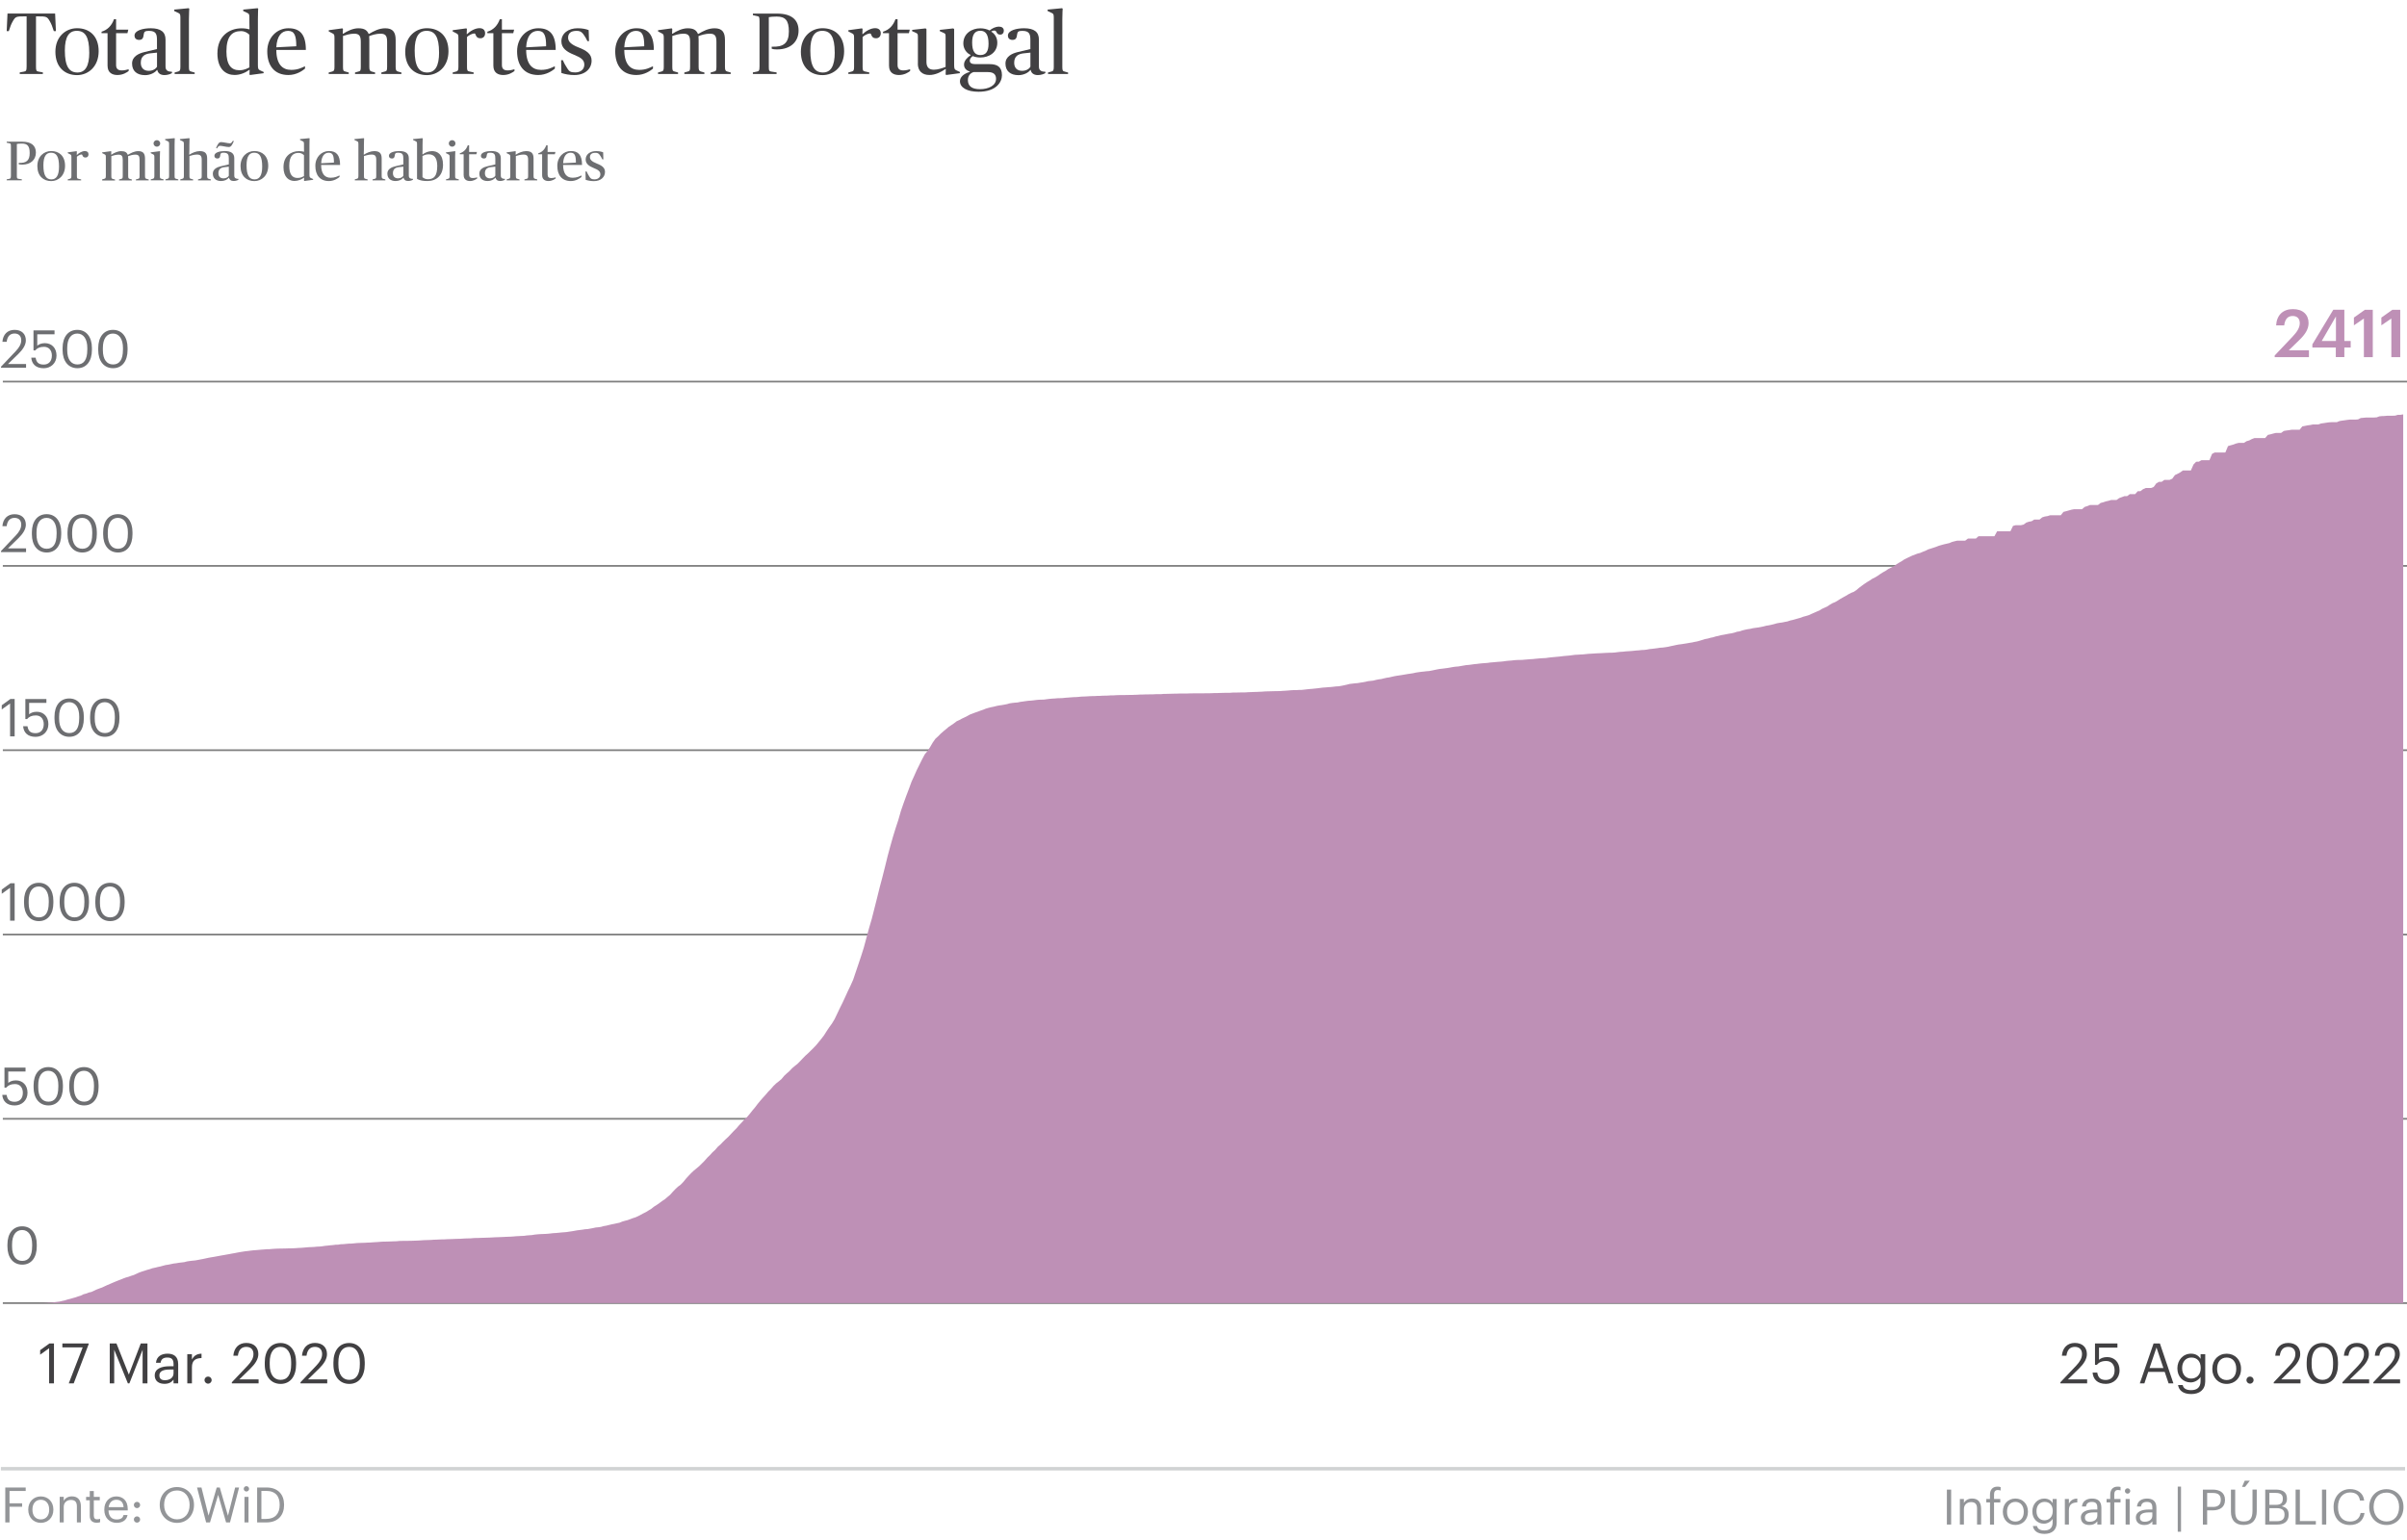 <?xml version="1.0" encoding="UTF-8"?><svg id="vip" xmlns="http://www.w3.org/2000/svg" width="690" height="441.69" viewBox="0 0 690 441.69"><defs><style>.cls-1{fill:#939598;}.cls-2{stroke:#d1d3d4;}.cls-2,.cls-3{fill:none;stroke-miterlimit:10;}.cls-4{fill:#6d6e71;}.cls-5{fill:#be90b6;}.cls-3{stroke:gray;stroke-width:.5px;}.cls-6{fill:#414042;}</style></defs><g><line class="cls-2" x1=".25" y1="421.16" x2="689.45" y2="421.16"/><g><path class="cls-1" d="M1.51,426.54H7.37v1H2.73v3.54h3.61v.99H2.73v4.48H1.51v-10.02Z"/><path class="cls-1" d="M8.1,432.95v-.11c0-2.2,1.53-3.74,3.6-3.74s3.6,1.53,3.6,3.73v.11c0,2.21-1.53,3.74-3.61,3.74s-3.59-1.58-3.59-3.73Zm6,0v-.1c0-1.69-.94-2.79-2.4-2.79s-2.4,1.09-2.4,2.77v.11c0,1.67,.91,2.76,2.4,2.76s2.4-1.11,2.4-2.76Z"/><path class="cls-1" d="M17.11,429.22h1.16v1.16c.34-.69,1.15-1.29,2.35-1.29,1.51,0,2.58,.83,2.58,2.96v4.5h-1.16v-4.58c0-1.29-.55-1.86-1.72-1.86-1.08,0-2.05,.69-2.05,2v4.44h-1.16v-7.33Z"/><path class="cls-1" d="M25.73,434.72v-4.51h-1.05v-.98h1.05v-1.67h1.16v1.67h1.71v.98h-1.71v4.4c0,.71,.32,1.06,.91,1.06,.36,0,.64-.06,.9-.15v.98c-.24,.08-.52,.15-.99,.15-1.33,0-1.98-.78-1.98-1.93Z"/><path class="cls-1" d="M29.9,432.96v-.11c0-2.21,1.42-3.75,3.43-3.75,1.69,0,3.29,1.02,3.29,3.64v.38h-5.52c.06,1.67,.85,2.59,2.35,2.59,1.13,0,1.79-.42,1.95-1.27h1.16c-.25,1.47-1.47,2.24-3.12,2.24-2.07,0-3.54-1.46-3.54-3.71Zm5.53-.78c-.11-1.51-.9-2.12-2.1-2.12s-1.99,.81-2.19,2.12h4.29Z"/><path class="cls-1" d="M38.37,431.56c0-.5,.41-.9,.9-.9s.9,.39,.9,.9-.41,.9-.9,.9-.9-.39-.9-.9Zm0,4.16c0-.5,.41-.9,.9-.9s.9,.39,.9,.9-.41,.9-.9,.9-.9-.39-.9-.9Z"/><path class="cls-1" d="M45.79,431.61v-.11c0-2.84,1.99-5.08,4.93-5.08s4.89,2.24,4.89,5.06v.11c0,2.83-1.95,5.1-4.86,5.1s-4.96-2.27-4.96-5.07Zm8.56-.04v-.11c0-2.24-1.32-4.06-3.63-4.06s-3.67,1.71-3.67,4.09v.11c0,2.42,1.61,4.08,3.7,4.08,2.23,0,3.6-1.68,3.6-4.1Z"/><path class="cls-1" d="M56.5,426.54h1.25l2.03,8.08,2.35-8.08h.87l2.35,8.11,2.06-8.11h1.13l-2.61,10.02h-1.12l-2.27-7.91-2.34,7.91h-1.11l-2.61-10.02Z"/><path class="cls-1" d="M69.87,426.93c0-.42,.35-.77,.77-.77s.77,.35,.77,.77-.35,.77-.77,.77-.77-.35-.77-.77Zm.21,2.3h1.16v7.33h-1.16v-7.33Z"/><path class="cls-1" d="M73.71,426.54h2.65c3.45,0,5.07,2.13,5.07,4.92v.13c0,2.77-1.6,4.97-5.1,4.97h-2.62v-10.02Zm2.59,9.02c2.58,0,3.87-1.54,3.87-3.99v-.11c0-2.31-1.12-3.94-3.88-3.94h-1.36v8.04h1.37Z"/></g><g><path class="cls-1" d="M558.1,427.15h1.22v10.02h-1.22v-10.02Z"/><path class="cls-1" d="M561.82,429.84h1.16v1.16c.34-.69,1.15-1.29,2.35-1.29,1.51,0,2.58,.83,2.58,2.96v4.5h-1.16v-4.58c0-1.29-.55-1.86-1.72-1.86-1.08,0-2.05,.69-2.05,2v4.44h-1.16v-7.33Z"/><path class="cls-1" d="M570.45,430.82h-1.05v-.98h1.05v-1.19c0-1.48,.73-2.35,2.19-2.35,.38,0,.57,.04,.87,.14v.98c-.21-.08-.5-.15-.83-.15-.76,0-1.06,.52-1.06,1.26v1.32h1.79v.98h-1.79v6.35h-1.16v-6.35Z"/><path class="cls-1" d="M574.14,433.56v-.11c0-2.2,1.53-3.74,3.6-3.74s3.6,1.53,3.6,3.73v.11c0,2.21-1.53,3.74-3.61,3.74s-3.59-1.58-3.59-3.73Zm6,0v-.1c0-1.69-.94-2.79-2.4-2.79s-2.4,1.09-2.4,2.77v.11c0,1.67,.91,2.76,2.4,2.76s2.4-1.11,2.4-2.76Z"/><path class="cls-1" d="M582.75,437.58h1.19c.17,.84,.87,1.28,2.12,1.28,1.44,0,2.35-.69,2.35-2.26v-1.06c-.42,.71-1.42,1.39-2.48,1.39-1.92,0-3.33-1.46-3.33-3.47v-.1c0-1.99,1.4-3.64,3.42-3.64,1.22,0,1.98,.59,2.4,1.3v-1.18h1.16v6.84c-.01,2.13-1.46,3.17-3.5,3.17-2.17,0-3.12-1.02-3.32-2.26Zm5.7-4.22v-.1c0-1.64-.9-2.59-2.33-2.59s-2.33,1.08-2.33,2.62v.11c0,1.6,1.02,2.55,2.25,2.55,1.36,0,2.4-.95,2.4-2.59Z"/><path class="cls-1" d="M591.92,429.84h1.16v1.32c.46-.83,1.09-1.4,2.41-1.44v1.09c-1.47,.07-2.41,.53-2.41,2.34v4.02h-1.16v-7.33Z"/><path class="cls-1" d="M596.51,435.13c0-1.69,1.79-2.27,3.67-2.27h1.05v-.53c0-1.16-.45-1.65-1.57-1.65-1.01,0-1.57,.42-1.68,1.32h-1.16c.15-1.67,1.48-2.28,2.9-2.28s2.67,.57,2.67,2.62v4.83h-1.16v-.92c-.55,.69-1.21,1.05-2.28,1.05-1.36,0-2.44-.66-2.44-2.16Zm4.72-.53v-.91h-1.01c-1.47,0-2.55,.36-2.55,1.44,0,.76,.36,1.23,1.39,1.23,1.23,0,2.17-.63,2.17-1.76Z"/><path class="cls-1" d="M604.93,430.82h-1.05v-.98h1.05v-1.19c0-1.48,.71-2.35,2.16-2.35,.38,0,.57,.03,.8,.11v.98c-.21-.08-.43-.13-.76-.13-.74,0-1.04,.52-1.04,1.26v1.32h1.79v.98h-1.79v6.35h-1.16v-6.35Z"/><path class="cls-1" d="M609.13,427.54c0-.42,.35-.77,.77-.77s.77,.35,.77,.77-.35,.77-.77,.77-.77-.35-.77-.77Zm.21,2.3h1.16v7.33h-1.16v-7.33Z"/><path class="cls-1" d="M612.28,435.13c0-1.69,1.79-2.27,3.67-2.27h1.05v-.53c0-1.16-.45-1.65-1.57-1.65-1.01,0-1.57,.42-1.68,1.32h-1.16c.15-1.67,1.48-2.28,2.9-2.28s2.67,.57,2.67,2.62v4.83h-1.16v-.92c-.55,.69-1.21,1.05-2.28,1.05-1.36,0-2.44-.66-2.44-2.16Zm4.72-.53v-.91h-1.01c-1.47,0-2.55,.36-2.55,1.44,0,.76,.36,1.23,1.39,1.23,1.23,0,2.17-.63,2.17-1.76Z"/><path class="cls-1" d="M624.28,426.29h.94v12.94h-.94v-12.94Z"/><path class="cls-1" d="M631.49,427.15h2.84c1.92,0,3.5,.84,3.5,2.93v.06c0,2.13-1.6,2.96-3.5,2.96h-1.62v4.08h-1.22v-10.02Zm2.93,4.97c1.43,0,2.2-.7,2.2-1.99v-.06c0-1.42-.84-1.95-2.2-1.95h-1.71v3.99h1.71Z"/><path class="cls-1" d="M639.53,433.51v-6.36h1.22v6.22c0,2.1,.74,2.91,2.41,2.91s2.55-.64,2.55-3.1v-6.04h1.22v6.21c0,2.44-1.22,3.94-3.8,3.94-2.3,0-3.6-1.34-3.6-3.78Zm3.96-8.92h1.46l-1.37,1.78h-.87l.78-1.78Z"/><path class="cls-1" d="M649.36,427.15h3.01c1.86,0,3.22,.62,3.22,2.59v.06c0,.91-.36,1.72-1.51,2.12,1.46,.35,2,1.09,2,2.4v.06c0,1.89-1.29,2.8-3.29,2.8h-3.43v-10.02Zm3.01,4.37c1.47,0,2.03-.53,2.03-1.76v-.06c0-1.13-.66-1.6-2.06-1.6h-1.79v3.42h1.82Zm.39,4.69c1.46,0,2.13-.64,2.13-1.86v-.06c0-1.23-.69-1.82-2.3-1.82h-2.04v3.74h2.21Z"/><path class="cls-1" d="M658.07,427.15h1.22v9.02h4.58v.99h-5.8v-10.02Z"/><path class="cls-1" d="M665.63,427.15h1.22v10.02h-1.22v-10.02Z"/><path class="cls-1" d="M668.95,432.22v-.11c0-2.97,1.99-5.11,4.71-5.11,2.09,0,3.85,1.11,4.06,3.28h-1.2c-.25-1.53-1.13-2.31-2.84-2.31-2.07,0-3.46,1.61-3.46,4.13v.11c0,2.55,1.29,4.09,3.45,4.09,1.64,0,2.77-.83,3.03-2.45h1.13c-.35,2.31-1.95,3.45-4.19,3.45-2.9,0-4.68-1.99-4.68-5.07Z"/><path class="cls-1" d="M679.17,432.22v-.11c0-2.84,1.99-5.08,4.93-5.08s4.89,2.24,4.89,5.06v.11c0,2.83-1.95,5.1-4.86,5.1s-4.96-2.27-4.96-5.07Zm8.56-.04v-.11c0-2.24-1.32-4.06-3.63-4.06s-3.67,1.71-3.67,4.09v.11c0,2.42,1.61,4.08,3.7,4.08,2.23,0,3.6-1.68,3.6-4.1Z"/></g></g><g><path class="cls-4" d="M1.91,51.43l.72-.14c.37-.06,.5-.16,.5-.96v-8.31c0-.8-.1-.86-.35-.91l-.86-.19v-.29H6.37c2.58,0,3.92,1.1,3.92,3.12s-1.44,3.46-3.94,3.46c-.56,0-.9-.08-.99-.13v-.37c2.14,.1,3.15-.64,3.15-2.8,0-2.03-.64-2.74-2.24-2.74-.64,0-1.2,.05-1.44,.11v9.04c0,.8,.05,.9,.5,.96l.93,.14v.29H1.91v-.29Z"/><path class="cls-4" d="M10.71,47.63c0-2.8,1.92-4.32,3.97-4.32,2.24,0,3.97,1.39,3.97,4.23s-1.92,4.39-3.97,4.39c-2.24,0-3.97-1.46-3.97-4.29Zm6.21,.13c0-2.87-.75-3.97-2.29-3.97-1.42,0-2.19,1.07-2.19,3.62,0,2.87,.77,4.03,2.3,4.03,1.42,0,2.18-1.14,2.18-3.68Z"/><path class="cls-4" d="M19.41,51.44l.64-.18c.3-.08,.42-.21,.42-.83v-5.36c0-.64-.08-.67-.46-.86l-.59-.3v-.22l2.5-.34,.11,.1-.03,.96h.06c.56-.56,1.49-1.09,2.27-1.09,.66,0,1.04,.34,1.04,.94s-.38,.91-.85,.91c-.58,0-.75-.27-.88-.61-.08-.22-.13-.27-.27-.27-.32,0-1.04,.34-1.33,.66v5.49c0,.67,.1,.77,.42,.83l.8,.18v.27h-3.84v-.27Z"/><path class="cls-4" d="M29.28,51.44l.64-.18c.3-.08,.42-.21,.42-.83v-5.36c0-.64-.08-.67-.46-.86l-.59-.3v-.22l2.5-.34,.11,.1-.03,.9h.06c.78-.51,1.82-1.01,2.8-1.01,1.14,0,1.62,.38,1.89,1.04h.06c.86-.51,1.82-1.04,2.99-1.04,1.38,0,1.9,.71,1.9,2.15v4.96c0,.62,.13,.75,.42,.83l.64,.18v.27h-3.68v-.27l.64-.18c.32-.08,.42-.16,.42-.83v-4.61c0-1.07-.26-1.5-1.22-1.5-.77,0-1.6,.26-2.08,.45,.02,.16,.03,.35,.03,.71v4.96c0,.62,.13,.75,.42,.83l.64,.18v.27h-3.68v-.27l.64-.18c.32-.08,.42-.16,.42-.83v-4.61c0-1.06-.26-1.5-1.22-1.5-.77,0-1.58,.27-2.05,.42v5.7c0,.67,.1,.75,.42,.83l.64,.18v.27h-3.68v-.27Z"/><path class="cls-4" d="M43.19,51.44l.64-.18c.3-.08,.42-.21,.42-.83v-5.36c0-.64-.08-.67-.46-.86l-.59-.3v-.22l2.58-.34,.11,.06s-.06,.69-.06,1.5v5.52c0,.67,.1,.75,.42,.83l.64,.18v.27h-3.68v-.27Zm.82-10.31c0-.51,.43-.94,.96-.94s.96,.43,.96,.94-.43,.94-.96,.94-.96-.45-.96-.94Z"/><path class="cls-4" d="M47.41,51.44l.64-.18c.3-.08,.42-.21,.42-.83v-9.12c0-.64-.11-.67-.46-.85l-.67-.32v-.26l2.66-.26,.11,.1s-.06,.83-.06,1.91v8.8c0,.67,.1,.75,.42,.83l.64,.18v.27h-3.68v-.27Z"/><path class="cls-4" d="M51.65,51.44l.64-.18c.3-.08,.42-.21,.42-.83v-9.12c0-.64-.11-.67-.46-.85l-.67-.32v-.26l2.66-.26,.11,.1s-.06,.83-.06,1.91v1.3c0,.72-.05,1.41-.05,1.41h.06c.78-.51,1.94-1.01,2.95-1.01,1.58,0,2.13,.69,2.13,2.13v4.98c0,.62,.13,.75,.42,.83l.64,.18v.27h-3.68v-.27l.64-.18c.32-.08,.42-.16,.42-.83v-4.63c0-1.12-.37-1.49-1.36-1.49-.77,0-1.7,.27-2.16,.42v5.7c0,.67,.1,.75,.42,.83l.64,.18v.27h-3.68v-.27Z"/><path class="cls-4" d="M61.01,49.79c0-1.31,1.25-1.87,2.29-2.11l2.29-.54v-1.65c0-1.07-.16-1.7-1.49-1.7-.69,0-.88,.16-.94,.62-.08,.58-.16,1.04-.85,1.04-.61,0-.85-.38-.85-.78,0-.99,1.65-1.36,2.96-1.36,1.89,0,2.74,.7,2.74,2.08v4.93c0,.42,.11,.67,.42,.83,.18,.1,.43,.13,.77,.14v.24c-.24,.18-.83,.37-1.38,.37-.8,0-1.22-.4-1.31-.93h-.08c-.38,.53-1.26,.94-2.18,.94-1.47,0-2.39-.75-2.39-2.13Zm.93-7.36c.46-1.01,.75-1.68,1.44-1.68,.74,0,1.89,.35,2.56,.35,.32,0,.53-.26,.83-.75l.26,.13c-.46,1.01-.75,1.68-1.44,1.68-.74,0-1.89-.35-2.56-.35-.32,0-.53,.26-.83,.75l-.26-.13Zm3.65,7.96v-2.59l-1.22,.13c-1.04,.11-1.76,.54-1.76,1.75,0,.93,.54,1.47,1.46,1.47,.75,0,1.3-.35,1.52-.75Z"/><path class="cls-4" d="M68.95,47.63c0-2.8,1.92-4.32,3.97-4.32,2.24,0,3.97,1.39,3.97,4.23s-1.92,4.39-3.97,4.39c-2.24,0-3.97-1.46-3.97-4.29Zm6.21,.13c0-2.87-.75-3.97-2.29-3.97-1.42,0-2.19,1.07-2.19,3.62,0,2.87,.77,4.03,2.3,4.03,1.42,0,2.18-1.14,2.18-3.68Z"/><path class="cls-4" d="M81.27,47.89c0-3.12,2.16-4.56,4.43-4.56,.66,0,1.14,.1,1.46,.19,0,0-.02-.64-.02-1.22v-.99c0-.64-.11-.67-.46-.85l-.67-.32v-.26l2.64-.26,.11,.1s-.05,.67-.05,1.91v8.45c0,.72,.1,.82,.46,.99l.59,.27v.22l-2.5,.34-.11-.1,.03-.85h-.06c-.67,.51-1.67,.94-2.71,.94-1.52,0-3.15-.98-3.15-4.02Zm5.87,2.61v-5.99c-.35-.34-.83-.67-1.55-.67-1.65,0-2.67,.99-2.67,3.73,0,2.43,.85,3.46,2.37,3.46,.96,0,1.49-.35,1.86-.53Z"/><path class="cls-4" d="M90.4,47.55c0-2.56,1.81-4.24,3.89-4.24s3.2,1.09,3.2,3.99h-5.43c.02,2.64,1.12,3.67,2.74,3.67,1.2,0,1.94-.38,2.53-.67v.45c-.43,.35-1.54,1.17-3.04,1.17-2.61,0-3.89-1.76-3.89-4.35Zm1.66-.74l3.67-.19c0-1.92-.3-2.83-1.5-2.83s-2.05,.94-2.16,3.02Z"/><path class="cls-4" d="M101.68,51.44l.64-.18c.3-.08,.42-.21,.42-.83v-9.12c0-.64-.11-.67-.46-.85l-.67-.32v-.26l2.66-.26,.11,.1s-.06,.83-.06,1.91v1.3c0,.72-.05,1.41-.05,1.41h.06c.78-.51,1.94-1.01,2.95-1.01,1.58,0,2.13,.69,2.13,2.13v4.98c0,.62,.13,.75,.42,.83l.64,.18v.27h-3.68v-.27l.64-.18c.32-.08,.42-.16,.42-.83v-4.63c0-1.12-.37-1.49-1.36-1.49-.77,0-1.7,.27-2.16,.42v5.7c0,.67,.1,.75,.42,.83l.64,.18v.27h-3.68v-.27Z"/><path class="cls-4" d="M111.04,49.79c0-1.31,1.25-1.87,2.29-2.11l2.29-.54v-1.65c0-1.07-.16-1.7-1.49-1.7-.69,0-.88,.16-.94,.62-.08,.58-.16,1.04-.85,1.04-.61,0-.85-.38-.85-.78,0-.99,1.65-1.36,2.96-1.36,1.89,0,2.74,.7,2.74,2.08v4.93c0,.42,.11,.67,.42,.83,.18,.1,.43,.13,.77,.14v.24c-.24,.18-.83,.37-1.38,.37-.8,0-1.22-.4-1.31-.93h-.08c-.38,.53-1.26,.94-2.18,.94-1.47,0-2.38-.75-2.38-2.13Zm4.58,.59v-2.59l-1.22,.13c-1.04,.11-1.76,.54-1.76,1.75,0,.93,.54,1.47,1.46,1.47,.75,0,1.3-.35,1.52-.75Z"/><path class="cls-4" d="M119.55,51.31v-10c0-.64-.11-.67-.46-.85l-.67-.32v-.26l2.66-.26,.11,.1s-.06,.67-.06,1.91v1.3c0,.72-.03,1.34-.03,1.34h.06c.67-.51,1.65-.94,2.69-.94,1.52,0,3.15,.88,3.15,3.92s-1.87,4.66-4.48,4.66c-1.2,0-2.07-.14-2.96-.59Zm5.79-3.75c0-2.29-.9-3.31-2.45-3.31-.88,0-1.41,.3-1.78,.48v6.07c.43,.38,.9,.59,1.57,.59,1.81,0,2.66-1.02,2.66-3.83Z"/><path class="cls-4" d="M127.83,51.44l.64-.18c.3-.08,.42-.21,.42-.83v-5.36c0-.64-.08-.67-.46-.86l-.59-.3v-.22l2.58-.34,.11,.06s-.06,.69-.06,1.5v5.52c0,.67,.1,.75,.42,.83l.64,.18v.27h-3.68v-.27Zm.82-10.31c0-.51,.43-.94,.96-.94s.96,.43,.96,.94-.43,.94-.96,.94-.96-.45-.96-.94Z"/><path class="cls-4" d="M132.91,50.23v-6h-1.1v-.27c1.07-.34,1.86-1.09,2.29-2.31h.38v1.92h2.24l-.16,.66h-2.08v5.84c0,.69,.34,.99,1.06,.99,.46,0,.93-.11,1.25-.21v.32c-.29,.22-1.01,.74-2.06,.74-.99,0-1.81-.46-1.81-1.68Z"/><path class="cls-4" d="M137.41,49.79c0-1.31,1.25-1.87,2.29-2.11l2.29-.54v-1.65c0-1.07-.16-1.7-1.49-1.7-.69,0-.88,.16-.94,.62-.08,.58-.16,1.04-.85,1.04-.61,0-.85-.38-.85-.78,0-.99,1.65-1.36,2.96-1.36,1.89,0,2.74,.7,2.74,2.08v4.93c0,.42,.11,.67,.42,.83,.18,.1,.43,.13,.77,.14v.24c-.24,.18-.83,.37-1.38,.37-.8,0-1.22-.4-1.31-.93h-.08c-.38,.53-1.26,.94-2.18,.94-1.47,0-2.39-.75-2.39-2.13Zm4.58,.59v-2.59l-1.22,.13c-1.04,.11-1.76,.54-1.76,1.75,0,.93,.54,1.47,1.46,1.47,.75,0,1.3-.35,1.52-.75Z"/><path class="cls-4" d="M145.22,51.44l.64-.18c.3-.08,.42-.21,.42-.83v-5.36c0-.64-.08-.67-.46-.86l-.59-.3v-.22l2.5-.34,.11,.06-.03,.93h.06c.78-.51,1.94-1.01,2.95-1.01,1.58,0,2.13,.69,2.13,2.13v4.98c0,.62,.13,.75,.42,.83l.64,.18v.27h-3.68v-.27l.64-.18c.32-.08,.42-.16,.42-.83v-4.63c0-1.12-.37-1.49-1.36-1.49-.77,0-1.7,.27-2.16,.42v5.7c0,.67,.1,.75,.42,.83l.64,.18v.27h-3.68v-.27Z"/><path class="cls-4" d="M155.41,50.23v-6h-1.1v-.27c1.07-.34,1.86-1.09,2.29-2.31h.38v1.92h2.24l-.16,.66h-2.08v5.84c0,.69,.34,.99,1.06,.99,.46,0,.93-.11,1.25-.21v.32c-.29,.22-1.01,.74-2.07,.74-.99,0-1.81-.46-1.81-1.68Z"/><path class="cls-4" d="M159.76,47.55c0-2.56,1.81-4.24,3.89-4.24s3.2,1.09,3.2,3.99h-5.43c.02,2.64,1.12,3.67,2.74,3.67,1.2,0,1.94-.38,2.53-.67v.45c-.43,.35-1.54,1.17-3.04,1.17-2.61,0-3.89-1.76-3.89-4.35Zm1.66-.74l3.67-.19c0-1.92-.3-2.83-1.5-2.83s-2.05,.94-2.16,3.02Z"/><path class="cls-4" d="M167.89,51.52l-.05-2.35h.32c.26,.62,.51,1.02,.83,1.54,.34,.54,.61,.72,1.44,.72,.96,0,1.67-.54,1.67-1.42s-.59-1.3-1.89-1.82c-1.36-.54-2.32-1.22-2.32-2.46,0-1.49,1.31-2.4,2.96-2.4,.86,0,1.5,.13,2.05,.34l.06,2.03h-.29c-.26-.54-.5-.94-.8-1.34-.38-.48-.74-.54-1.22-.54-1.04,0-1.54,.46-1.54,1.25,0,.72,.56,1.26,1.87,1.78,1.49,.58,2.45,1.2,2.45,2.43,0,1.5-1.2,2.66-3.17,2.66-.9,0-1.74-.16-2.38-.38Z"/></g><g><path class="cls-6" d="M5.66,20.76l1.2-.22c.6-.12,.77-.25,.77-1.5V4.69h-.47c-2.52,0-2.72,.07-3.47,1.37-.5,.88-.72,1.47-1.17,2.87h-.6l.23-5.05H15.8l.23,5.05h-.6c-.45-1.4-.67-2-1.17-2.87-.75-1.3-.95-1.37-3.47-1.37h-.47v14.35c0,1.25,.1,1.38,.77,1.5l1.2,.22v.45H5.66v-.45Z"/><path class="cls-6" d="M15.88,14.84c0-4.37,3-6.75,6.2-6.75,3.5,0,6.2,2.17,6.2,6.6s-3,6.85-6.2,6.85c-3.5,0-6.2-2.27-6.2-6.7Zm9.7,.2c0-4.47-1.17-6.2-3.57-6.2-2.22,0-3.42,1.67-3.42,5.65,0,4.47,1.2,6.3,3.6,6.3,2.22,0,3.4-1.77,3.4-5.75Z"/><path class="cls-6" d="M30.83,18.89V9.52h-1.72v-.42c1.67-.52,2.9-1.7,3.57-3.6h.6v3h3.5l-.25,1.02h-3.25v9.12c0,1.07,.52,1.55,1.65,1.55,.72,0,1.45-.18,1.95-.33v.5c-.45,.35-1.57,1.15-3.22,1.15-1.55,0-2.82-.72-2.82-2.62Z"/><path class="cls-6" d="M37.86,18.22c0-2.05,1.95-2.92,3.57-3.3l3.57-.85v-2.57c0-1.67-.25-2.65-2.32-2.65-1.08,0-1.38,.25-1.47,.97-.12,.9-.25,1.62-1.33,1.62-.95,0-1.32-.6-1.32-1.22,0-1.55,2.57-2.12,4.62-2.12,2.95,0,4.27,1.1,4.27,3.25v7.7c0,.65,.17,1.05,.65,1.3,.27,.15,.67,.2,1.2,.23v.37c-.38,.28-1.3,.58-2.15,.58-1.25,0-1.9-.62-2.05-1.45h-.12c-.6,.82-1.97,1.47-3.4,1.47-2.3,0-3.72-1.17-3.72-3.32Zm7.15,.92v-4.05l-1.9,.2c-1.62,.17-2.75,.85-2.75,2.72,0,1.45,.85,2.3,2.27,2.3,1.17,0,2.02-.55,2.37-1.17Z"/><path class="cls-6" d="M50.06,20.79l1-.28c.47-.12,.65-.32,.65-1.3V4.97c0-1-.17-1.05-.72-1.32l-1.05-.5v-.4l4.15-.4,.17,.15s-.1,1.3-.1,2.97v13.75c0,1.05,.15,1.17,.65,1.3l1,.28v.42h-5.75v-.42Z"/><path class="cls-6" d="M62.33,15.24c0-4.87,3.37-7.12,6.92-7.12,1.02,0,1.77,.15,2.27,.3,0,0-.03-1-.03-1.9v-1.55c0-1-.17-1.05-.72-1.32l-1.05-.5v-.4l4.12-.4,.17,.15s-.08,1.05-.08,2.97v13.2c0,1.12,.15,1.28,.73,1.55l.92,.42v.35l-3.9,.52-.17-.15,.05-1.33h-.1c-1.05,.8-2.6,1.47-4.22,1.47-2.37,0-4.92-1.52-4.92-6.27Zm9.17,4.07V9.97c-.55-.53-1.3-1.05-2.42-1.05-2.58,0-4.17,1.55-4.17,5.82,0,3.8,1.33,5.4,3.7,5.4,1.5,0,2.33-.55,2.9-.82Z"/><path class="cls-6" d="M76.61,14.72c0-4,2.82-6.62,6.07-6.62s5,1.7,5,6.22h-8.47c.02,4.12,1.75,5.72,4.27,5.72,1.88,0,3.02-.6,3.95-1.05v.7c-.67,.55-2.4,1.82-4.75,1.82-4.07,0-6.07-2.75-6.07-6.8Zm2.6-1.15l5.72-.3c0-3-.48-4.42-2.35-4.42s-3.2,1.47-3.37,4.72Z"/><path class="cls-6" d="M94.23,20.79l1-.28c.47-.12,.65-.32,.65-1.3V10.84c0-1-.12-1.05-.72-1.35l-.92-.48v-.35l3.9-.53,.17,.15-.05,1.4h.1c1.22-.8,2.85-1.57,4.37-1.57,1.77,0,2.52,.6,2.95,1.62h.1c1.35-.8,2.85-1.62,4.67-1.62,2.15,0,2.97,1.1,2.97,3.35v7.75c0,.97,.2,1.17,.65,1.3l1,.28v.42h-5.75v-.42l1-.28c.5-.12,.65-.25,.65-1.3v-7.2c0-1.67-.4-2.35-1.9-2.35-1.2,0-2.5,.4-3.25,.7,.02,.25,.05,.55,.05,1.1v7.75c0,.97,.2,1.17,.65,1.3l1,.28v.42h-5.75v-.42l1-.28c.5-.12,.65-.25,.65-1.3v-7.2c0-1.65-.4-2.35-1.9-2.35-1.2,0-2.47,.42-3.2,.65v8.9c0,1.05,.15,1.17,.65,1.3l1,.28v.42h-5.75v-.42Z"/><path class="cls-6" d="M116.16,14.84c0-4.37,3-6.75,6.2-6.75,3.5,0,6.2,2.17,6.2,6.6s-3,6.85-6.2,6.85c-3.5,0-6.2-2.27-6.2-6.7Zm9.7,.2c0-4.47-1.17-6.2-3.57-6.2-2.22,0-3.42,1.67-3.42,5.65,0,4.47,1.2,6.3,3.6,6.3,2.22,0,3.4-1.77,3.4-5.75Z"/><path class="cls-6" d="M129.76,20.79l1-.28c.47-.12,.65-.32,.65-1.3V10.84c0-1-.12-1.05-.72-1.35l-.92-.48v-.35l3.9-.53,.17,.15-.05,1.5h.1c.88-.88,2.32-1.7,3.55-1.7,1.03,0,1.62,.53,1.62,1.47s-.6,1.42-1.32,1.42c-.9,0-1.17-.42-1.38-.95-.12-.35-.2-.42-.42-.42-.5,0-1.62,.52-2.07,1.02v8.57c0,1.05,.15,1.2,.65,1.3l1.25,.28v.42h-6v-.42Z"/><path class="cls-6" d="M141.43,18.89V9.52h-1.72v-.42c1.67-.52,2.9-1.7,3.57-3.6h.6v3h3.5l-.25,1.02h-3.25v9.12c0,1.07,.53,1.55,1.65,1.55,.72,0,1.45-.18,1.95-.33v.5c-.45,.35-1.58,1.15-3.22,1.15-1.55,0-2.82-.72-2.82-2.62Z"/><path class="cls-6" d="M148.23,14.72c0-4,2.82-6.62,6.07-6.62s5,1.7,5,6.22h-8.47c.02,4.12,1.75,5.72,4.27,5.72,1.88,0,3.02-.6,3.95-1.05v.7c-.67,.55-2.4,1.82-4.75,1.82-4.07,0-6.07-2.75-6.07-6.8Zm2.6-1.15l5.72-.3c0-3-.48-4.42-2.35-4.42s-3.2,1.47-3.37,4.72Z"/><path class="cls-6" d="M160.93,20.92l-.08-3.67h.5c.4,.97,.8,1.6,1.3,2.4,.53,.85,.95,1.12,2.25,1.12,1.5,0,2.6-.85,2.6-2.22s-.92-2.02-2.95-2.85c-2.12-.85-3.62-1.9-3.62-3.85,0-2.32,2.05-3.75,4.62-3.75,1.35,0,2.35,.2,3.2,.53l.1,3.17h-.45c-.4-.85-.78-1.47-1.25-2.1-.6-.75-1.15-.85-1.9-.85-1.62,0-2.4,.72-2.4,1.95,0,1.12,.88,1.97,2.92,2.77,2.33,.9,3.82,1.88,3.82,3.8,0,2.35-1.87,4.15-4.95,4.15-1.4,0-2.72-.25-3.72-.6Z"/><path class="cls-6" d="M176.36,14.72c0-4,2.82-6.62,6.07-6.62s5,1.7,5,6.22h-8.47c.02,4.12,1.75,5.72,4.27,5.72,1.88,0,3.02-.6,3.95-1.05v.7c-.67,.55-2.4,1.82-4.75,1.82-4.07,0-6.07-2.75-6.07-6.8Zm2.6-1.15l5.72-.3c0-3-.48-4.42-2.35-4.42s-3.2,1.47-3.37,4.72Z"/><path class="cls-6" d="M188.63,20.79l1-.28c.48-.12,.65-.32,.65-1.3V10.84c0-1-.12-1.05-.72-1.35l-.92-.48v-.35l3.9-.53,.17,.15-.05,1.4h.1c1.22-.8,2.85-1.57,4.37-1.57,1.77,0,2.52,.6,2.95,1.62h.1c1.35-.8,2.85-1.62,4.67-1.62,2.15,0,2.97,1.1,2.97,3.35v7.75c0,.97,.2,1.17,.65,1.3l1,.28v.42h-5.75v-.42l1-.28c.5-.12,.65-.25,.65-1.3v-7.2c0-1.67-.4-2.35-1.9-2.35-1.2,0-2.5,.4-3.25,.7,.03,.25,.05,.55,.05,1.1v7.75c0,.97,.2,1.17,.65,1.3l1,.28v.42h-5.75v-.42l1-.28c.5-.12,.65-.25,.65-1.3v-7.2c0-1.65-.4-2.35-1.9-2.35-1.2,0-2.47,.42-3.2,.65v8.9c0,1.05,.15,1.17,.65,1.3l1,.28v.42h-5.75v-.42Z"/><path class="cls-6" d="M215.83,20.76l1.12-.22c.58-.1,.78-.25,.78-1.5V6.07c0-1.25-.15-1.35-.55-1.42l-1.35-.3v-.45h6.97c4.02,0,6.12,1.72,6.12,4.87s-2.25,5.4-6.15,5.4c-.88,0-1.4-.12-1.55-.2v-.58c3.35,.15,4.92-1,4.92-4.37,0-3.17-1-4.27-3.5-4.27-1,0-1.88,.08-2.25,.17v14.12c0,1.25,.08,1.4,.78,1.5l1.45,.22v.45h-6.8v-.45Z"/><path class="cls-6" d="M229.58,14.84c0-4.37,3-6.75,6.2-6.75,3.5,0,6.2,2.17,6.2,6.6s-3,6.85-6.2,6.85c-3.5,0-6.2-2.27-6.2-6.7Zm9.7,.2c0-4.47-1.17-6.2-3.57-6.2-2.22,0-3.42,1.67-3.42,5.65,0,4.47,1.2,6.3,3.6,6.3,2.22,0,3.4-1.77,3.4-5.75Z"/><path class="cls-6" d="M243.18,20.79l1-.28c.48-.12,.65-.32,.65-1.3V10.84c0-1-.12-1.05-.72-1.35l-.92-.48v-.35l3.9-.53,.17,.15-.05,1.5h.1c.87-.88,2.32-1.7,3.55-1.7,1.02,0,1.62,.53,1.62,1.47s-.6,1.42-1.33,1.42c-.9,0-1.17-.42-1.38-.95-.12-.35-.2-.42-.42-.42-.5,0-1.62,.52-2.07,1.02v8.57c0,1.05,.15,1.2,.65,1.3l1.25,.28v.42h-6v-.42Z"/><path class="cls-6" d="M254.85,18.89V9.52h-1.72v-.42c1.67-.52,2.9-1.7,3.57-3.6h.6v3h3.5l-.25,1.02h-3.25v9.12c0,1.07,.53,1.55,1.65,1.55,.72,0,1.45-.18,1.95-.33v.5c-.45,.35-1.58,1.15-3.22,1.15-1.55,0-2.82-.72-2.82-2.62Z"/><path class="cls-6" d="M263.13,18.24v-7.65c0-.92-.1-.95-.65-1.2l-1-.45v-.37l3.85-.43,.25,.2v9.4c0,1.45,.65,2.25,2.12,2.25,1.2,0,2.47-.47,3.37-.8V10.59c0-.92-.08-.95-.65-1.2l-1-.45v-.37l3.85-.43,.25,.2v10.32c0,1.12,.15,1.28,.72,1.55l.92,.42v.35l-3.9,.52-.18-.15,.05-1.55h-.1c-1.3,.88-2.9,1.7-4.6,1.7-2.07,0-3.32-1.15-3.32-3.27Z"/><path class="cls-6" d="M275.18,23.31c0-1.22,1.08-2.17,2.82-2.7v-.1c-.95-.3-1.65-.92-1.65-2,0-1.17,1.05-2.1,1.88-2.67v-.1c-1.1-.47-2.08-1.72-2.08-3.27,0-2.95,2.52-4.35,4.87-4.35,.97,0,1.9,.22,2.67,.62,.67-.58,1.62-1.1,2.72-1.1,.78,0,1.35,.4,1.35,1.17,0,.62-.38,1.12-1.02,1.12s-.9-.3-1.1-.75c-.25-.55-.83-.52-1.47-.17v.08c1.02,.6,1.72,1.75,1.72,3.15,0,2.95-2.52,4.25-4.87,4.25-.83,0-1.52-.15-2.17-.4-.37,.25-.85,.72-.85,1.33s.5,.97,1.55,.97h4.1c2.12,0,3.57,.7,3.57,3.17,0,1.95-1.6,4.75-6.72,4.75-3.3,0-5.32-1.22-5.32-3Zm10.35-.72c0-1.12-.58-1.92-2.32-1.92h-4.1c-.77,.2-1.65,.92-1.65,2.25,0,1.78,1.12,2.65,3.47,2.65s4.6-.97,4.6-2.97Zm-2.15-10.05c0-2.62-.83-3.72-2.35-3.72s-2.35,1-2.35,3.35c0,2.62,.83,3.62,2.35,3.62s2.35-.9,2.35-3.25Z"/><path class="cls-6" d="M288.23,18.22c0-2.05,1.95-2.92,3.57-3.3l3.57-.85v-2.57c0-1.67-.25-2.65-2.32-2.65-1.08,0-1.38,.25-1.47,.97-.12,.9-.25,1.62-1.33,1.62-.95,0-1.32-.6-1.32-1.22,0-1.55,2.57-2.12,4.62-2.12,2.95,0,4.27,1.1,4.27,3.25v7.7c0,.65,.17,1.05,.65,1.3,.27,.15,.67,.2,1.2,.23v.37c-.38,.28-1.3,.58-2.15,.58-1.25,0-1.9-.62-2.05-1.45h-.12c-.6,.82-1.97,1.47-3.4,1.47-2.3,0-3.72-1.17-3.72-3.32Zm7.15,.92v-4.05l-1.9,.2c-1.62,.17-2.75,.85-2.75,2.72,0,1.45,.85,2.3,2.27,2.3,1.17,0,2.02-.55,2.37-1.17Z"/><path class="cls-6" d="M300.43,20.79l1-.28c.48-.12,.65-.32,.65-1.3V4.97c0-1-.17-1.05-.72-1.32l-1.05-.5v-.4l4.15-.4,.17,.15s-.1,1.3-.1,2.97v13.75c0,1.05,.15,1.17,.65,1.3l1,.28v.42h-5.75v-.42Z"/></g><g><line class="cls-3" x1=".81" y1="373.67" x2="690" y2="373.67"/><line class="cls-3" x1=".81" y1="320.82" x2="690" y2="320.82"/><line class="cls-3" x1=".81" y1="267.97" x2="690" y2="267.97"/><line class="cls-3" x1=".81" y1="215.12" x2="690" y2="215.12"/><line class="cls-3" x1=".81" y1="162.27" x2="690" y2="162.27"/><line class="cls-3" x1=".81" y1="109.42" x2="690" y2="109.42"/></g><g><g><path class="cls-4" d="M2.13,357.46v-.6c0-3.17,1.6-5.21,4.23-5.21s4.18,2.11,4.18,5.17v.6c0,3.12-1.51,5.22-4.15,5.22s-4.26-2.07-4.26-5.19Zm7.09-.04v-.6c0-2.49-1.05-4.11-2.87-4.11s-2.89,1.5-2.89,4.14v.6c0,2.71,1.14,4.12,2.92,4.12,1.88,0,2.83-1.44,2.83-4.15Z"/><g><path class="cls-4" d="M.65,313.96H1.89c.21,1.17,.67,1.98,2.31,1.98,1.45,0,2.35-.97,2.35-2.59,0-1.51-.88-2.5-2.25-2.5-1.25,0-1.96,.39-2.54,1.04h-.48v-5.75H7.32v1.12H2.37v3.27c.43-.4,1.17-.73,2.19-.73,1.92,0,3.33,1.36,3.33,3.55s-1.63,3.64-3.67,3.64c-2.31,0-3.42-1.27-3.57-3.03Z"/><path class="cls-4" d="M9.63,311.8v-.6c0-3.17,1.6-5.21,4.23-5.21s4.18,2.11,4.18,5.17v.6c0,3.12-1.51,5.22-4.15,5.22s-4.26-2.07-4.26-5.19Zm7.09-.04v-.6c0-2.49-1.05-4.11-2.87-4.11s-2.89,1.5-2.89,4.14v.6c0,2.71,1.14,4.12,2.92,4.12,1.88,0,2.83-1.44,2.83-4.15Z"/><path class="cls-4" d="M19.85,311.8v-.6c0-3.17,1.6-5.21,4.23-5.21s4.18,2.11,4.18,5.17v.6c0,3.12-1.51,5.22-4.15,5.22s-4.26-2.07-4.26-5.19Zm7.09-.04v-.6c0-2.49-1.05-4.11-2.87-4.11s-2.89,1.5-2.89,4.14v.6c0,2.71,1.14,4.12,2.92,4.12,1.88,0,2.83-1.44,2.83-4.15Z"/></g><g><path class="cls-4" d="M2.9,254.57l-2.4,1.72v-1.21l2.49-1.8h1.21v10.72h-1.31v-9.43Z"/><path class="cls-4" d="M6.89,258.95v-.6c0-3.17,1.6-5.21,4.23-5.21s4.18,2.11,4.18,5.17v.6c0,3.12-1.51,5.22-4.15,5.22s-4.26-2.07-4.26-5.19Zm7.09-.04v-.6c0-2.49-1.05-4.11-2.87-4.11s-2.89,1.5-2.89,4.14v.6c0,2.71,1.14,4.12,2.92,4.12,1.88,0,2.83-1.44,2.83-4.15Z"/><path class="cls-4" d="M17.1,258.95v-.6c0-3.17,1.6-5.21,4.23-5.21s4.18,2.11,4.18,5.17v.6c0,3.12-1.51,5.22-4.15,5.22s-4.26-2.07-4.26-5.19Zm7.09-.04v-.6c0-2.49-1.05-4.11-2.87-4.11s-2.89,1.5-2.89,4.14v.6c0,2.71,1.14,4.12,2.92,4.12,1.88,0,2.83-1.44,2.83-4.15Z"/><path class="cls-4" d="M27.32,258.95v-.6c0-3.17,1.6-5.21,4.23-5.21s4.18,2.11,4.18,5.17v.6c0,3.12-1.51,5.22-4.15,5.22s-4.26-2.07-4.26-5.19Zm7.09-.04v-.6c0-2.49-1.05-4.11-2.87-4.11s-2.89,1.5-2.89,4.14v.6c0,2.71,1.14,4.12,2.92,4.12,1.88,0,2.83-1.44,2.83-4.15Z"/></g><g><path class="cls-4" d="M2.9,201.72l-2.4,1.72v-1.21l2.49-1.8h1.21v10.72h-1.31v-9.43Z"/><path class="cls-4" d="M6.63,208.26h1.25c.21,1.17,.67,1.98,2.31,1.98,1.45,0,2.35-.97,2.35-2.59,0-1.51-.88-2.5-2.25-2.5-1.25,0-1.96,.39-2.54,1.04h-.48v-5.75h6.03v1.12h-4.95v3.27c.43-.4,1.17-.73,2.19-.73,1.92,0,3.33,1.36,3.33,3.55s-1.63,3.64-3.67,3.64c-2.31,0-3.42-1.27-3.57-3.03Z"/><path class="cls-4" d="M15.62,206.1v-.6c0-3.17,1.6-5.21,4.23-5.21s4.18,2.11,4.18,5.17v.6c0,3.12-1.51,5.22-4.15,5.22s-4.26-2.07-4.26-5.19Zm7.09-.04v-.6c0-2.49-1.05-4.11-2.87-4.11s-2.89,1.5-2.89,4.14v.6c0,2.71,1.14,4.12,2.92,4.12,1.88,0,2.83-1.44,2.83-4.15Z"/><path class="cls-4" d="M25.83,206.1v-.6c0-3.17,1.6-5.21,4.23-5.21s4.18,2.11,4.18,5.17v.6c0,3.12-1.51,5.22-4.15,5.22s-4.26-2.07-4.26-5.19Zm7.09-.04v-.6c0-2.49-1.05-4.11-2.87-4.11s-2.89,1.5-2.89,4.14v.6c0,2.71,1.14,4.12,2.92,4.12,1.88,0,2.83-1.44,2.83-4.15Z"/></g><g><path class="cls-4" d="M.29,158.01l4.26-4.49c.97-1.03,1.54-2.01,1.54-3.1,0-1.2-.71-1.92-1.92-1.92s-2.05,.71-2.26,2.38H.69c.16-2.1,1.44-3.43,3.48-3.43s3.24,1.17,3.24,3.01c0,1.32-.84,2.61-2.16,3.9l-2.96,2.88H7.47v1.07H.29v-.3Z"/><path class="cls-4" d="M9.14,153.25v-.6c0-3.17,1.6-5.21,4.23-5.21s4.18,2.11,4.18,5.17v.6c0,3.12-1.51,5.22-4.15,5.22s-4.26-2.07-4.26-5.19Zm7.09-.04v-.6c0-2.49-1.05-4.11-2.87-4.11s-2.89,1.5-2.89,4.14v.6c0,2.71,1.14,4.12,2.92,4.12,1.88,0,2.83-1.44,2.83-4.15Z"/><path class="cls-4" d="M19.35,153.25v-.6c0-3.17,1.6-5.21,4.23-5.21s4.18,2.11,4.18,5.17v.6c0,3.12-1.51,5.22-4.15,5.22s-4.26-2.07-4.26-5.19Zm7.09-.04v-.6c0-2.49-1.05-4.11-2.87-4.11s-2.89,1.5-2.89,4.14v.6c0,2.71,1.14,4.12,2.92,4.12,1.88,0,2.83-1.44,2.83-4.15Z"/><path class="cls-4" d="M29.57,153.25v-.6c0-3.17,1.6-5.21,4.23-5.21s4.18,2.11,4.18,5.17v.6c0,3.12-1.51,5.22-4.15,5.22s-4.26-2.07-4.26-5.19Zm7.09-.04v-.6c0-2.49-1.05-4.11-2.87-4.11s-2.89,1.5-2.89,4.14v.6c0,2.71,1.14,4.12,2.92,4.12,1.88,0,2.83-1.44,2.83-4.15Z"/></g><g><path class="cls-4" d="M.29,105.15l4.26-4.49c.97-1.03,1.54-2.01,1.54-3.1,0-1.2-.71-1.92-1.92-1.92s-2.05,.71-2.26,2.38H.69c.16-2.1,1.44-3.43,3.48-3.43s3.24,1.17,3.24,3.01c0,1.32-.84,2.61-2.16,3.9l-2.96,2.88H7.47v1.07H.29v-.3Z"/><path class="cls-4" d="M8.96,102.56h1.25c.21,1.17,.67,1.98,2.31,1.98,1.45,0,2.35-.97,2.35-2.59,0-1.51-.88-2.5-2.25-2.5-1.25,0-1.96,.39-2.54,1.04h-.48v-5.75h6.03v1.12h-4.95v3.27c.43-.4,1.17-.73,2.19-.73,1.92,0,3.33,1.36,3.33,3.55s-1.63,3.64-3.67,3.64c-2.31,0-3.42-1.27-3.57-3.03Z"/><path class="cls-4" d="M17.94,100.4v-.6c0-3.17,1.6-5.21,4.23-5.21s4.18,2.11,4.18,5.17v.6c0,3.12-1.51,5.22-4.15,5.22s-4.26-2.07-4.26-5.19Zm7.09-.04v-.6c0-2.49-1.05-4.11-2.87-4.11s-2.89,1.5-2.89,4.14v.6c0,2.71,1.14,4.12,2.92,4.12,1.88,0,2.83-1.44,2.83-4.15Z"/><path class="cls-4" d="M28.16,100.4v-.6c0-3.17,1.6-5.21,4.23-5.21s4.18,2.11,4.18,5.17v.6c0,3.12-1.51,5.22-4.15,5.22s-4.26-2.07-4.26-5.19Zm7.09-.04v-.6c0-2.49-1.05-4.11-2.87-4.11s-2.89,1.5-2.89,4.14v.6c0,2.71,1.14,4.12,2.92,4.12,1.88,0,2.83-1.44,2.83-4.15Z"/></g></g><polygon class="cls-5" points="688.91 373.67 10.99 373.67 10.99 373.66 11.75 373.65 12.51 373.64 13.27 373.61 14.03 373.54 14.79 373.52 15.55 373.43 16.31 373.33 17.07 373.23 17.83 373.05 18.59 372.89 19.35 372.64 20.12 372.45 20.88 372.23 21.64 372.02 22.4 371.75 23.16 371.52 23.92 371.14 24.68 370.94 25.44 370.64 26.2 370.47 26.96 370.12 27.72 369.76 28.48 369.47 29.25 369.2 30.01 368.84 30.77 368.49 31.53 368.17 32.29 367.84 33.05 367.52 33.81 367.21 34.57 366.92 35.33 366.61 36.09 366.33 36.85 366.12 37.61 365.84 38.38 365.6 39.14 365.25 39.9 364.9 40.66 364.63 41.42 364.39 42.18 364.14 42.94 363.93 43.7 363.67 44.46 363.51 45.22 363.32 45.98 363.16 46.75 362.95 47.51 362.75 48.27 362.64 49.03 362.48 49.79 362.32 50.55 362.23 51.31 362.1 52.07 362.01 52.83 361.92 53.59 361.72 54.35 361.6 55.11 361.51 55.88 361.44 56.64 361.31 57.4 361.16 58.16 361.02 58.92 360.86 59.68 360.69 60.44 360.55 61.2 360.43 61.96 360.29 62.72 360.15 63.48 360.01 64.24 359.88 65.01 359.74 65.77 359.61 66.53 359.46 67.29 359.33 68.05 359.18 68.81 359.04 69.57 358.92 70.33 358.8 71.09 358.72 71.85 358.62 72.61 358.53 73.38 358.48 74.14 358.41 74.9 358.34 75.66 358.29 76.42 358.22 77.18 358.21 77.94 358.14 78.7 358.09 79.46 358.05 80.22 358.03 80.98 358.02 81.74 358.01 82.51 357.98 83.27 357.97 84.03 357.95 84.79 357.91 85.55 357.85 86.31 357.82 87.07 357.76 87.83 357.69 88.59 357.63 89.35 357.6 90.11 357.56 90.87 357.48 91.64 357.45 92.4 357.37 93.16 357.25 93.92 357.18 94.68 357.09 95.44 357.03 96.2 356.93 96.96 356.91 97.72 356.78 98.48 356.76 99.24 356.68 100 356.62 100.77 356.6 101.53 356.53 102.29 356.45 103.05 356.42 103.81 356.39 104.57 356.37 105.33 356.32 106.09 356.3 106.85 356.24 107.61 356.19 108.37 356.15 109.14 356.08 109.9 356.04 110.66 356.03 111.42 356.01 112.18 355.98 112.94 355.95 113.7 355.93 114.46 355.85 115.22 355.83 115.98 355.82 116.74 355.82 117.5 355.8 118.27 355.79 119.03 355.76 119.79 355.73 120.55 355.69 121.31 355.63 122.07 355.6 122.83 355.58 123.59 355.55 124.35 355.49 125.11 355.47 125.87 355.43 126.63 355.4 127.4 355.39 128.16 355.34 128.92 355.32 129.68 355.3 130.44 355.26 131.2 355.24 131.96 355.22 132.72 355.17 133.48 355.13 134.24 355.11 135 355.09 135.77 355.02 136.53 354.99 137.29 354.98 138.05 354.95 138.81 354.93 139.57 354.9 140.33 354.88 141.09 354.84 141.85 354.79 142.61 354.77 143.37 354.74 144.13 354.71 144.9 354.67 145.66 354.64 146.42 354.61 147.18 354.56 147.94 354.49 148.7 354.45 149.46 354.41 150.22 354.38 150.98 354.27 151.74 354.21 152.5 354.16 153.26 354.03 154.03 353.95 154.79 353.89 155.55 353.86 156.31 353.83 157.07 353.78 157.83 353.7 158.59 353.61 159.35 353.57 160.11 353.5 160.87 353.42 161.63 353.36 162.39 353.3 163.16 353.18 163.92 353.07 164.68 352.94 165.44 352.8 166.2 352.71 166.96 352.61 167.72 352.49 168.48 352.44 169.24 352.3 170 352.16 170.76 351.99 171.53 351.92 172.29 351.81 173.05 351.59 173.81 351.46 174.57 351.27 175.33 351.09 176.09 350.94 176.85 350.77 177.61 350.61 178.37 350.29 179.13 350.07 179.89 349.88 180.66 349.6 181.42 349.31 182.18 349.07 182.94 348.73 183.7 348.32 184.46 347.92 185.22 347.54 185.98 347.06 186.74 346.6 187.5 345.99 188.26 345.52 189.02 344.99 189.79 344.41 190.55 343.92 191.31 343.27 192.07 342.64 192.83 341.79 193.59 340.99 194.35 340.28 195.11 339.72 195.87 338.94 196.63 338 197.39 337.17 198.16 336.36 198.92 335.65 199.68 335.03 200.44 334.39 201.2 333.64 201.96 332.88 202.72 332 203.48 331.27 204.24 330.43 205 329.74 205.76 328.85 206.52 328.19 207.29 327.39 208.05 326.65 208.81 325.95 209.57 325.14 210.33 324.33 211.09 323.58 211.85 322.69 212.61 321.89 213.37 321.05 214.13 320.34 214.89 319.45 215.65 318.48 216.42 317.57 217.18 316.57 217.94 315.64 218.7 314.78 219.46 313.94 220.22 313.04 220.98 312.27 221.74 311.39 222.5 310.66 223.26 310.07 224.02 309.43 224.78 308.51 225.55 307.79 226.31 307.13 227.07 306.32 227.83 305.68 228.59 305.08 229.35 304.32 230.11 303.51 230.87 302.73 231.63 302.05 232.39 301.3 233.15 300.55 233.92 299.75 234.68 298.83 235.44 297.89 236.2 296.91 236.96 295.7 237.72 294.56 238.48 293.52 239.24 292.26 240 290.67 240.76 289.07 241.52 287.55 242.28 285.91 243.05 284.21 243.81 282.65 244.57 280.93 245.33 278.69 246.09 276.44 246.85 274.17 247.61 271.77 248.37 268.95 249.13 266.13 249.89 263.54 250.65 260.55 251.41 257.54 252.18 254.43 252.94 251.57 253.7 248.56 254.46 245.45 255.22 242.63 255.98 239.96 256.74 237.49 257.5 235.18 258.26 232.53 259.02 230.33 259.78 228.24 260.55 226.22 261.31 224.14 262.07 222.48 262.83 220.77 263.59 219.24 264.35 217.71 265.11 216.29 265.87 215.37 266.63 214.22 267.39 212.92 268.15 211.84 268.91 211.15 269.68 210.37 270.44 209.7 271.2 209.08 271.96 208.43 272.72 207.92 273.48 207.41 274.24 206.82 275 206.48 275.76 206.06 276.52 205.71 277.28 205.32 278.04 204.9 278.81 204.61 279.57 204.32 280.33 204.06 281.09 203.77 281.85 203.51 282.61 203.2 283.37 202.98 284.13 202.79 284.89 202.64 285.65 202.44 286.41 202.29 287.17 202.19 287.94 202.05 288.7 201.9 289.46 201.68 290.22 201.57 290.98 201.49 291.74 201.43 292.5 201.26 293.26 201.16 294.02 201.05 294.78 200.95 295.54 200.9 296.31 200.82 297.07 200.72 297.83 200.65 298.59 200.63 299.35 200.6 300.11 200.49 300.87 200.4 301.63 200.33 302.39 200.29 303.15 200.22 303.91 200.2 304.67 200.17 305.44 200.08 306.2 200.03 306.96 199.97 307.72 199.91 308.48 199.89 309.24 199.83 310 199.75 310.76 199.73 311.52 199.69 312.28 199.64 313.04 199.61 313.8 199.6 314.57 199.55 315.33 199.54 316.09 199.49 316.85 199.48 317.61 199.46 318.37 199.4 319.13 199.4 319.89 199.35 320.65 199.32 321.41 199.31 322.17 199.31 322.94 199.29 323.7 199.28 324.46 199.28 325.22 199.24 325.98 199.22 326.74 199.17 327.5 199.16 328.26 199.13 329.02 199.12 329.78 199.11 330.54 199.1 331.3 199.06 332.07 199.05 332.83 199.05 333.59 198.98 334.35 198.97 335.11 198.95 335.87 198.93 336.63 198.91 337.39 198.9 338.15 198.87 338.91 198.87 339.67 198.87 340.43 198.86 341.2 198.83 341.96 198.82 342.72 198.82 343.48 198.81 344.24 198.81 345 198.81 345.76 198.79 346.52 198.79 347.28 198.78 348.04 198.74 348.8 198.74 349.56 198.71 350.33 198.69 351.09 198.67 351.85 198.66 352.61 198.66 353.37 198.6 354.13 198.59 354.89 198.58 355.65 198.56 356.41 198.56 357.17 198.54 357.93 198.48 358.7 198.46 359.46 198.42 360.22 198.41 360.98 198.37 361.74 198.34 362.5 198.28 363.26 198.25 364.02 198.23 364.78 198.21 365.54 198.19 366.3 198.18 367.06 198.16 367.83 198.1 368.59 198.06 369.35 198 370.11 197.93 370.87 197.89 371.63 197.89 372.39 197.84 373.15 197.83 373.91 197.75 374.67 197.66 375.43 197.58 376.19 197.52 376.96 197.44 377.72 197.36 378.48 197.26 379.24 197.17 380 197.12 380.76 197.05 381.52 197 382.28 196.92 383.04 196.83 383.8 196.79 384.56 196.66 385.33 196.5 386.09 196.33 386.85 196.13 387.61 196.04 388.37 195.95 389.13 195.89 389.89 195.76 390.65 195.65 391.41 195.51 392.17 195.33 392.93 195.25 393.69 195.16 394.46 194.96 395.22 194.81 395.98 194.71 396.74 194.52 397.5 194.35 398.26 194.24 399.02 194.06 399.78 193.89 400.54 193.76 401.3 193.65 402.06 193.53 402.82 193.4 403.59 193.27 404.35 193.16 405.11 193.04 405.87 192.87 406.63 192.75 407.39 192.65 408.15 192.57 408.91 192.48 409.67 192.42 410.43 192.28 411.19 192.12 411.95 191.96 412.72 191.82 413.48 191.74 414.24 191.64 415 191.54 415.76 191.41 416.52 191.27 417.28 191.17 418.04 191.11 418.8 190.98 419.56 190.85 420.32 190.72 421.09 190.66 421.85 190.56 422.61 190.45 423.37 190.38 424.13 190.28 424.89 190.2 425.65 190.15 426.41 190.09 427.17 189.98 427.93 189.92 428.69 189.85 429.45 189.78 430.22 189.73 430.98 189.65 431.74 189.54 432.5 189.46 433.26 189.41 434.02 189.32 434.78 189.26 435.54 189.24 436.3 189.23 437.06 189.16 437.82 189.1 438.58 189.03 439.35 188.99 440.11 188.91 440.87 188.84 441.63 188.77 442.39 188.73 443.15 188.69 443.91 188.58 444.67 188.49 445.43 188.42 446.19 188.35 446.95 188.28 447.72 188.19 448.48 188.1 449.24 188.04 450 187.97 450.76 187.87 451.52 187.77 452.28 187.74 453.04 187.68 453.8 187.65 454.56 187.57 455.32 187.49 456.08 187.45 456.85 187.4 457.61 187.35 458.37 187.32 459.13 187.29 459.89 187.24 460.65 187.2 461.41 187.17 462.17 187.16 462.93 187.11 463.69 187.01 464.45 186.92 465.21 186.88 465.98 186.79 466.74 186.74 467.5 186.69 468.26 186.62 469.02 186.54 469.78 186.49 470.54 186.4 471.3 186.37 472.06 186.28 472.82 186.13 473.58 186.05 474.35 185.96 475.11 185.86 475.87 185.74 476.63 185.69 477.39 185.59 478.15 185.47 478.91 185.29 479.67 185.14 480.43 184.97 481.19 184.82 481.95 184.73 482.71 184.61 483.48 184.49 484.24 184.35 485 184.24 485.76 184.07 486.52 183.93 487.28 183.72 488.04 183.49 488.8 183.25 489.56 183.11 490.32 182.89 491.08 182.74 491.84 182.5 492.61 182.34 493.37 182.14 494.13 182.01 494.89 181.86 495.65 181.71 496.41 181.6 497.17 181.41 497.93 181.16 498.69 181.04 499.45 180.78 500.21 180.59 500.97 180.43 501.74 180.32 502.5 180.14 503.26 180.03 504.02 179.93 504.78 179.79 505.54 179.63 506.3 179.43 507.06 179.31 507.82 179.15 508.58 178.96 509.34 178.74 510.11 178.6 510.87 178.5 511.63 178.34 512.39 178.2 513.15 177.94 513.91 177.77 514.67 177.56 515.43 177.34 516.19 177.13 516.95 176.84 517.71 176.64 518.47 176.41 519.24 176.06 520 175.73 520.76 175.39 521.52 175.07 522.28 174.6 523.04 174.26 523.8 173.91 524.56 173.4 525.32 172.96 526.08 172.65 526.84 172.2 527.6 171.71 528.37 171.28 529.13 170.86 529.89 170.4 530.65 170 531.41 169.71 532.17 169.2 532.93 168.55 533.69 167.98 534.45 167.43 535.21 166.92 535.97 166.47 536.74 165.95 537.5 165.58 538.26 165.12 539.02 164.59 539.78 164.11 540.54 163.69 541.3 163.17 542.06 162.78 542.82 162.42 543.58 161.86 544.34 161.38 545.1 160.95 545.87 160.43 546.63 160.05 547.39 159.69 548.15 159.33 548.91 159.04 549.67 158.75 550.43 158.56 551.19 158.23 551.95 157.94 552.71 157.55 553.47 157.31 554.23 157.07 555 156.81 555.76 156.51 556.52 156.29 557.28 156.08 558.04 155.91 558.8 155.73 559.56 155.41 560.32 155.21 561.08 155.03 561.84 155.03 562.6 155.03 563.36 155.03 564.13 154.44 564.89 154.44 565.65 154.44 566.41 154.44 567.17 153.76 567.93 153.76 568.69 153.76 569.45 153.76 570.21 153.76 570.97 153.76 571.73 153.76 572.5 152.36 573.26 152.36 574.02 152.36 574.78 152.36 575.54 152.36 576.3 152.36 577.06 150.81 577.82 150.6 578.58 150.6 579.34 150.6 580.1 150.42 580.86 149.85 581.63 149.6 582.39 149.46 583.15 148.98 583.91 148.98 584.67 148.98 585.43 148.35 586.19 148.11 586.95 147.99 587.71 147.75 588.47 147.75 589.23 147.75 589.99 147.75 590.76 147.75 591.52 146.78 592.28 146.59 593.04 146.38 593.8 146.16 594.56 146.02 595.32 146.02 596.08 146.02 596.84 146.02 597.6 145.36 598.36 145.13 599.13 144.81 599.89 144.81 600.65 144.81 601.41 144.81 602.17 144.22 602.93 144.03 603.69 143.77 604.45 143.6 605.21 143.37 605.97 143.37 606.73 143.37 607.49 142.83 608.26 142.55 609.02 142.26 609.78 142.26 610.54 141.69 611.3 141.69 612.06 141.69 612.82 140.85 613.58 140.85 614.34 140.27 615.1 139.94 615.86 139.94 616.62 139.94 617.39 139.63 618.15 138.59 618.91 138.17 619.67 138.17 620.43 137.61 621.19 137.61 621.95 137.61 622.71 137.27 623.47 136.23 624.23 135.87 624.99 135.46 625.75 134.91 626.52 134.91 627.28 134.91 628.04 134.91 628.8 133.19 629.56 132.4 630.32 132.39 631.08 131.96 631.84 131.96 632.6 131.96 633.36 131.96 634.12 130.15 634.89 129.75 635.65 129.75 636.41 129.75 637.17 129.75 637.93 129.75 638.69 127.92 639.45 127.69 640.21 127.48 640.97 127.19 641.73 127 642.49 127 643.25 127 644.02 126.51 644.78 126.29 645.54 125.89 646.3 125.61 647.06 125.61 647.82 125.61 648.58 125.61 649.34 125.61 650.1 124.71 650.86 124.54 651.62 124.33 652.38 124.15 653.15 124.15 653.91 124.15 654.67 123.58 655.43 123.45 656.19 123.35 656.95 123.22 657.71 123.22 658.47 123.22 659.23 123.22 659.99 122.27 660.75 122.13 661.52 121.97 662.28 121.87 663.04 121.71 663.8 121.71 664.56 121.71 665.32 121.44 666.08 121.34 666.84 121.22 667.6 121.11 668.36 121.06 669.12 121.06 669.88 121.06 670.65 120.74 671.41 120.61 672.17 120.51 672.93 120.4 673.69 120.32 674.45 120.32 675.21 120.32 675.97 120.26 676.73 119.87 677.49 119.8 678.25 119.73 679.01 119.72 679.78 119.72 680.54 119.72 681.3 119.68 682.06 119.39 682.82 119.31 683.58 119.29 684.34 119.21 685.1 119.21 685.86 119.21 686.62 119.18 687.38 118.95 688.14 118.95 688.91 118.82 688.91 373.67"/><g><g><path class="cls-6" d="M590.64,396.37l4.55-4.79c1.04-1.1,1.65-2.14,1.65-3.31,0-1.28-.75-2.05-2.05-2.05s-2.19,.75-2.42,2.54h-1.3c.18-2.24,1.54-3.67,3.71-3.67s3.46,1.25,3.46,3.22c0,1.41-.9,2.79-2.3,4.16l-3.15,3.07h5.52v1.14h-7.67v-.32Z"/><path class="cls-6" d="M599.88,393.6h1.33c.22,1.25,.72,2.11,2.46,2.11,1.55,0,2.51-1.04,2.51-2.77,0-1.62-.94-2.67-2.4-2.67-1.33,0-2.1,.42-2.71,1.1h-.51v-6.13h6.43v1.2h-5.28v3.49c.46-.43,1.25-.78,2.34-.78,2.05,0,3.55,1.46,3.55,3.79s-1.74,3.89-3.92,3.89c-2.46,0-3.65-1.36-3.81-3.23Z"/><path class="cls-6" d="M617.34,385.25h1.83l3.87,11.44h-1.38l-1.12-3.3h-4.72l-1.1,3.3h-1.31l3.94-11.44Zm-1.14,7.04h3.97l-1.98-5.89-1.99,5.89Z"/><path class="cls-6" d="M624.35,397.17h1.36c.19,.96,.99,1.46,2.42,1.46,1.65,0,2.69-.78,2.69-2.58v-1.22c-.48,.82-1.62,1.58-2.83,1.58-2.19,0-3.81-1.66-3.81-3.97v-.11c0-2.27,1.6-4.16,3.91-4.16,1.39,0,2.26,.67,2.74,1.49v-1.34h1.33v7.81c-.02,2.43-1.67,3.62-4,3.62-2.48,0-3.57-1.17-3.79-2.58Zm6.51-4.82v-.11c0-1.87-1.02-2.96-2.66-2.96s-2.66,1.23-2.66,2.99v.13c0,1.83,1.17,2.91,2.58,2.91,1.55,0,2.74-1.09,2.74-2.96Z"/><path class="cls-6" d="M634.2,392.58v-.13c0-2.51,1.74-4.27,4.11-4.27s4.11,1.75,4.11,4.26v.13c0,2.53-1.74,4.27-4.13,4.27s-4.1-1.81-4.1-4.26Zm6.85,0v-.11c0-1.94-1.07-3.19-2.74-3.19s-2.74,1.25-2.74,3.17v.13c0,1.9,1.04,3.15,2.74,3.15s2.74-1.26,2.74-3.15Z"/><path class="cls-6" d="M643.98,395.75c0-.58,.46-1.02,1.02-1.02s1.02,.45,1.02,1.02-.46,1.02-1.02,1.02-1.02-.45-1.02-1.02Z"/><path class="cls-6" d="M651.8,396.37l4.55-4.79c1.04-1.1,1.65-2.14,1.65-3.31,0-1.28-.75-2.05-2.05-2.05s-2.19,.75-2.42,2.54h-1.3c.18-2.24,1.54-3.67,3.71-3.67s3.46,1.25,3.46,3.22c0,1.41-.9,2.79-2.3,4.16l-3.15,3.07h5.52v1.14h-7.67v-.32Z"/><path class="cls-6" d="M661.24,391.3v-.64c0-3.38,1.71-5.55,4.51-5.55s4.47,2.26,4.47,5.52v.64c0,3.33-1.62,5.57-4.43,5.57s-4.55-2.21-4.55-5.54Zm7.57-.05v-.64c0-2.66-1.12-4.39-3.06-4.39s-3.09,1.6-3.09,4.42v.64c0,2.9,1.22,4.4,3.12,4.4,2,0,3.03-1.54,3.03-4.43Z"/><path class="cls-6" d="M671.48,396.37l4.55-4.79c1.04-1.1,1.65-2.14,1.65-3.31,0-1.28-.75-2.05-2.05-2.05s-2.19,.75-2.42,2.54h-1.3c.18-2.24,1.54-3.67,3.71-3.67s3.46,1.25,3.46,3.22c0,1.41-.9,2.79-2.3,4.16l-3.15,3.07h5.52v1.14h-7.67v-.32Z"/><path class="cls-6" d="M680.35,396.37l4.55-4.79c1.04-1.1,1.65-2.14,1.65-3.31,0-1.28-.75-2.05-2.05-2.05s-2.19,.75-2.42,2.54h-1.3c.18-2.24,1.54-3.67,3.71-3.67s3.46,1.25,3.46,3.22c0,1.41-.9,2.79-2.3,4.16l-3.15,3.07h5.52v1.14h-7.67v-.32Z"/></g><g><path class="cls-6" d="M14.07,386.62l-2.56,1.84v-1.3l2.66-1.92h1.3v11.44h-1.39v-10.07Z"/><path class="cls-6" d="M23.69,386.37h-5.81v-1.12h7.54v.19l-4.29,11.25h-1.42l3.99-10.32Z"/><path class="cls-6" d="M31.45,385.25h1.94l3.54,8.92,3.42-8.92h1.92v11.44h-1.39v-9.64l-3.79,9.64h-.43l-3.92-9.64v9.64h-1.28v-11.44Z"/><path class="cls-6" d="M44.36,394.37c0-1.94,2.05-2.59,4.19-2.59h1.2v-.61c0-1.33-.51-1.89-1.79-1.89-1.15,0-1.79,.48-1.92,1.5h-1.33c.18-1.91,1.7-2.61,3.31-2.61s3.06,.66,3.06,2.99v5.52h-1.33v-1.06c-.62,.78-1.38,1.2-2.61,1.2-1.55,0-2.79-.75-2.79-2.47Zm5.39-.61v-1.04h-1.15c-1.68,0-2.91,.42-2.91,1.65,0,.86,.42,1.41,1.58,1.41,1.41,0,2.48-.72,2.48-2.02Z"/><path class="cls-6" d="M53.69,388.32h1.33v1.5c.53-.94,1.25-1.6,2.75-1.65v1.25c-1.68,.08-2.75,.61-2.75,2.67v4.59h-1.33v-8.37Z"/><path class="cls-6" d="M58.63,395.75c0-.58,.46-1.02,1.02-1.02s1.02,.45,1.02,1.02-.46,1.02-1.02,1.02-1.02-.45-1.02-1.02Z"/><path class="cls-6" d="M66.46,396.37l4.55-4.79c1.04-1.1,1.65-2.14,1.65-3.31,0-1.28-.75-2.05-2.05-2.05s-2.19,.75-2.42,2.54h-1.3c.18-2.24,1.54-3.67,3.71-3.67s3.46,1.25,3.46,3.22c0,1.41-.9,2.79-2.3,4.16l-3.15,3.07h5.52v1.14h-7.67v-.32Z"/><path class="cls-6" d="M75.9,391.3v-.64c0-3.38,1.71-5.55,4.51-5.55s4.47,2.26,4.47,5.52v.64c0,3.33-1.62,5.57-4.43,5.57s-4.55-2.21-4.55-5.54Zm7.57-.05v-.64c0-2.66-1.12-4.39-3.06-4.39s-3.09,1.6-3.09,4.42v.64c0,2.9,1.22,4.4,3.12,4.4,2,0,3.03-1.54,3.03-4.43Z"/><path class="cls-6" d="M86.14,396.37l4.55-4.79c1.04-1.1,1.65-2.14,1.65-3.31,0-1.28-.75-2.05-2.05-2.05s-2.19,.75-2.42,2.54h-1.3c.18-2.24,1.54-3.67,3.71-3.67s3.46,1.25,3.46,3.22c0,1.41-.9,2.79-2.3,4.16l-3.15,3.07h5.52v1.14h-7.67v-.32Z"/><path class="cls-6" d="M95.58,391.3v-.64c0-3.38,1.71-5.55,4.51-5.55s4.47,2.26,4.47,5.52v.64c0,3.33-1.62,5.57-4.43,5.57s-4.55-2.21-4.55-5.54Zm7.57-.05v-.64c0-2.66-1.12-4.39-3.06-4.39s-3.09,1.6-3.09,4.42v.64c0,2.9,1.22,4.4,3.12,4.4,2,0,3.03-1.54,3.03-4.43Z"/></g></g></g><g><path class="cls-5" d="M652.06,101.95l5.13-5.41c1.29-1.37,2.07-2.56,2.07-3.86s-.72-2.07-2.03-2.07-2.2,.78-2.43,2.7h-2.32c.17-2.96,1.96-4.67,4.83-4.67s4.48,1.62,4.48,4.01c0,1.77-1.04,3.31-2.66,4.86l-3.02,2.94h5.78v1.96h-9.82v-.46Z"/><path class="cls-5" d="M669.59,99.65h-6.72v-.89l6-9.94h3.17v8.95h1.82v1.88h-1.82v2.75h-2.45v-2.75Zm.04-1.88v-7.03l-4.07,7.03h4.07Z"/><path class="cls-5" d="M677.65,91.33l-2.87,1.96v-2.22l3.15-2.24h2.26v13.58h-2.55v-11.08Z"/><path class="cls-5" d="M685.52,91.33l-2.87,1.96v-2.22l3.15-2.24h2.26v13.58h-2.55v-11.08Z"/></g></svg>